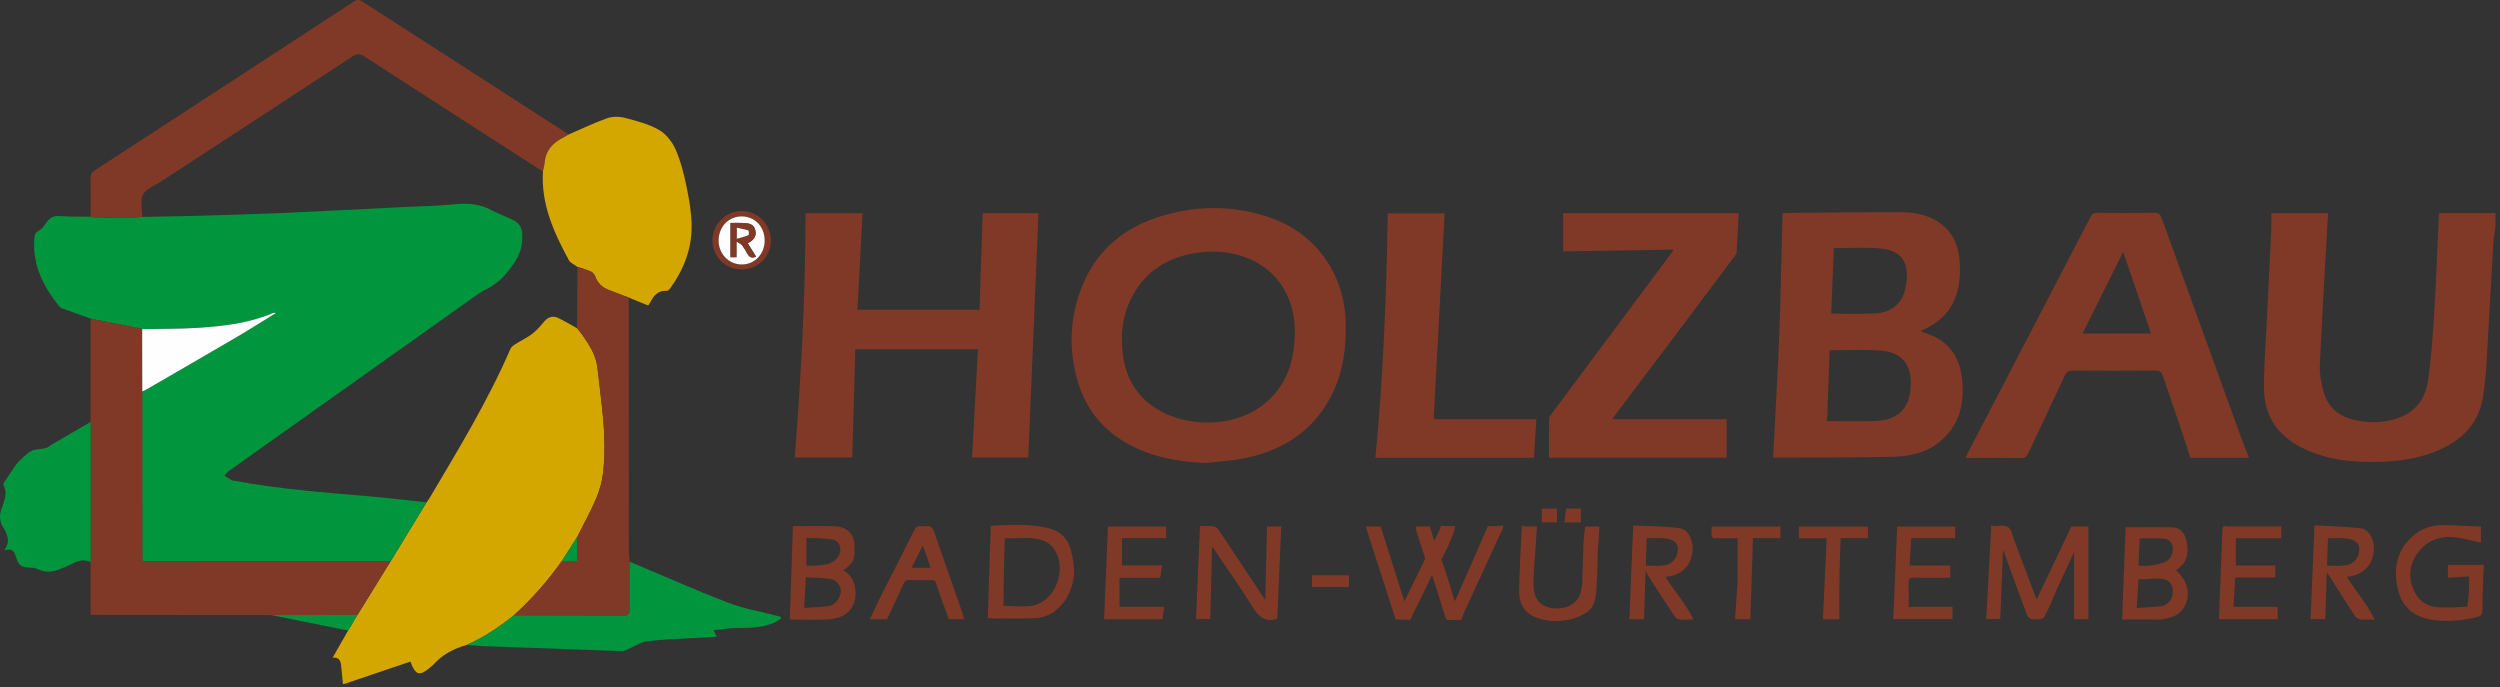 <?xml version="1.0" encoding="utf-8"?>
<svg xmlns="http://www.w3.org/2000/svg" height="100%" style="fill-rule:evenodd;clip-rule:evenodd;" version="1.1" viewBox="0 0 502 138" width="100%">
  <rect x="0" y="0" width="502" height="138" fill="#333333" stroke="none"/>
  <path d="M93.71,129.508c-2.632,0.718 -4.945,1.97 -6.772,4.039c-0.105,0.118 -0.237,0.214 -0.358,0.318c-2.337,1.998 -3.111,1.812 -4.17,-1.019c-4.438,1.501 -8.877,3.002 -13.316,4.504l-0.24,0c-0.123,-1.298 -0.222,-2.6 -0.378,-3.894c-0.106,-0.873 -0.515,-1.504 -1.674,-1.407c1.072,-1.88 2.085,-3.655 3.097,-5.431c0.626,-1.048 1.253,-2.094 1.881,-3.142c2.218,-3.588 4.436,-7.177 6.654,-10.765c2.408,-3.949 4.817,-7.897 7.226,-11.846c0.184,-0.258 0.389,-0.505 0.55,-0.777c5.808,-9.814 11.757,-19.551 16.296,-30.054c0.173,-0.4 0.646,-0.713 1.044,-0.965c1.123,-0.716 2.354,-1.284 3.401,-2.093c0.905,-0.699 1.639,-1.63 2.405,-2.497c0.761,-0.861 1.699,-1.11 2.688,-0.648c1.321,0.616 2.568,1.388 3.847,2.094c0.374,0.466 0.781,0.91 1.116,1.403c1.323,1.949 2.629,3.918 2.937,6.332c0.287,2.25 0.523,4.507 0.79,6.759c0.572,4.836 0.935,9.688 0.368,14.538c-0.205,1.748 -0.693,3.522 -1.385,5.141c-1.125,2.634 -2.525,5.15 -3.809,7.717c-1.031,1.612 -2.061,3.223 -3.092,4.836c-2.817,3.994 -6.021,7.646 -9.653,10.92c-2.921,2.345 -6.018,4.41 -9.453,5.937" style="fill:#d4a600;fill-rule:nonzero;"/>
  <path d="M501.094,45.429c-0.146,1.117 -0.364,2.23 -0.43,3.352c-0.47,8.016 -0.888,16.035 -1.373,24.05c-0.134,2.229 -0.353,4.46 -0.676,6.67c-0.809,5.543 -4.256,8.943 -9.224,11.015c-4.747,1.979 -9.746,2.369 -14.816,2.216c-4.314,-0.13 -8.48,-0.876 -12.384,-2.846c-4.83,-2.438 -7.492,-6.332 -7.574,-11.719c-0.06,-4.026 0.28,-8.058 0.472,-12.087c0.318,-6.662 0.669,-13.323 0.987,-19.985c0.052,-1.068 0.008,-2.142 0.008,-3.278l11.42,0c-0.046,0.592 -0.101,1.171 -0.134,1.752c-0.533,9.57 -1.114,19.14 -1.547,28.715c-0.08,1.759 0.267,3.592 0.727,5.308c0.823,3.072 2.949,4.955 6.039,5.698c2.647,0.637 5.313,0.66 7.951,-0.021c4.207,-1.087 6.528,-3.998 7.071,-8.142c0.607,-4.627 0.938,-9.296 1.219,-13.957c0.386,-6.414 0.612,-12.837 0.911,-19.381l11.353,0l0,2.64Z" style="fill:#803927;fill-rule:nonzero;"/>
  <path d="M85.66,100.865c-2.409,3.948 -4.817,7.896 -7.226,11.845c-0.519,-0.01 -1.039,-0.027 -1.558,-0.027c-15.552,-0.002 -31.105,-0.002 -46.657,-0.002l-1.554,0c-0.047,-0.345 -0.095,-0.537 -0.095,-0.728c-0.003,-11.114 -0.002,-22.228 -0.002,-33.342c0.32,-0.158 0.65,-0.296 0.958,-0.475c5.968,-3.457 11.945,-6.899 17.894,-10.389c2.672,-1.567 5.286,-3.232 7.926,-4.852c-0.224,-0.121 -0.379,-0.107 -0.516,-0.049c-4.768,2.047 -9.845,2.628 -14.937,2.975c-3.77,0.257 -7.562,0.188 -11.344,0.264c-0.267,-0.074 -0.53,-0.165 -0.801,-0.218c-2.689,-0.531 -5.379,-1.056 -8.067,-1.584c-0.499,-0.097 -0.997,-0.201 -1.495,-0.302c-1.872,-0.674 -3.749,-1.337 -5.613,-2.031c-0.285,-0.106 -0.573,-0.311 -0.762,-0.548c-3.193,-4.006 -5.383,-8.372 -4.899,-13.703c0.059,-0.647 0.191,-1.032 0.877,-1.35c0.587,-0.272 1.039,-0.943 1.424,-1.522c0.674,-1.016 1.454,-1.54 2.768,-1.441c2.066,0.154 4.147,0.097 6.222,0.129c0.38,0.06 0.76,0.169 1.141,0.173c2.373,0.026 4.746,0.041 7.119,0.029c0.697,-0.003 1.394,-0.106 2.091,-0.164c3.714,-0.071 7.43,-0.114 11.144,-0.221c5.789,-0.166 11.578,-0.327 17.364,-0.58c8.098,-0.354 16.192,-0.79 24.288,-1.192c3.311,-0.164 6.637,-0.189 9.929,-0.536c2.612,-0.277 5.033,-0.11 7.379,1.159c1.432,0.775 2.999,1.297 4.452,2.037c0.95,0.485 1.628,1.268 1.724,2.432c0.165,2.01 -0.166,3.911 -1.253,5.628c-1.513,2.388 -3.283,4.508 -5.915,5.779c-0.962,0.465 -1.848,1.106 -2.724,1.727c-16.295,11.558 -32.583,23.124 -48.865,34.7c-0.387,0.275 -0.683,0.679 -1.021,1.022c0.482,0.308 0.959,0.625 1.451,0.916c0.13,0.077 0.308,0.076 0.465,0.106c9.051,1.675 18.215,2.366 27.369,3.152c3.779,0.325 7.547,0.785 11.319,1.183" style="fill:#01963e;fill-rule:nonzero;"/>
  <path d="M260.003,67.119c0,-0.28 0.005,-0.56 0,-0.84c-0.126,-7.328 -4.179,-12.913 -10.901,-14.945c-2.75,-0.831 -5.572,-1.016 -8.422,-0.626c-6.248,0.854 -11.031,3.836 -13.765,9.664c-1.644,3.503 -1.942,7.222 -1.42,11.018c0.441,3.208 1.646,6.091 3.919,8.44c5.464,5.648 16.22,6.718 23.086,2.254c5.394,-3.507 7.36,-8.794 7.503,-14.965m-17.762,25.846c-4.873,-0.195 -9.583,-0.912 -14.018,-2.953c-6.037,-2.778 -10.113,-7.335 -11.906,-13.75c-1.773,-6.346 -1.489,-12.669 0.98,-18.799c2.822,-7.007 8.076,-11.519 15.151,-13.831c7.332,-2.395 14.775,-2.504 22.146,-0.09c9.472,3.101 15.424,11.338 15.631,21.338c0.098,4.772 -0.448,9.418 -2.5,13.778c-3.522,7.479 -9.64,11.626 -17.541,13.292c-2.603,0.549 -5.293,0.688 -7.943,1.015" style="fill:#803927;fill-rule:nonzero;"/>
  <path d="M368.236,49.821c-0.178,4.422 -0.356,8.86 -0.529,13.157c2.962,0 5.837,0.088 8.704,-0.023c3.286,-0.127 5.574,-1.951 6.217,-5.142c1.114,-5.534 -1.163,-7.587 -5.173,-7.94c-3.007,-0.264 -6.056,-0.052 -9.219,-0.052m-0.84,20.516c-0.177,4.749 -0.354,9.518 -0.529,14.216c3.372,0 6.61,0.122 9.837,-0.029c4.2,-0.198 6.483,-2.265 6.909,-6.219c0.485,-4.506 -1.165,-7.613 -6.204,-7.93c-3.259,-0.205 -6.542,-0.038 -10.013,-0.038m-11.363,21.543c0.424,-8.239 0.922,-16.368 1.237,-24.503c0.317,-8.141 0.449,-16.289 0.665,-24.531c0.046,-0.01 0.228,-0.088 0.41,-0.089c7.792,-0.061 15.585,-0.17 23.377,-0.143c3.072,0.012 6.069,0.621 8.503,2.71c2.761,2.37 3.358,5.607 3.337,9.013c-0.034,5.631 -2.305,9.878 -7.895,12.082c0.308,0.176 0.457,0.303 0.627,0.353c4.449,1.312 7.046,4.277 7.63,8.853c0.626,4.904 -0.21,9.438 -4.165,12.865c-2.796,2.424 -6.242,3.165 -9.815,3.238c-5.871,0.121 -11.744,0.113 -17.617,0.15c-2.109,0.013 -4.218,0.002 -6.294,0.002" style="fill:#803927;fill-rule:nonzero;"/>
  <path d="M171.131,91.879l-11.537,0c1.254,-16.35 2.165,-32.644 2.148,-49.053l11.46,0c-0.343,6.444 -0.687,12.912 -1.031,19.368l24.525,0c0.211,-6.509 0.418,-12.918 0.627,-19.386l11.202,0c-0.681,16.335 -1.36,32.637 -2.043,49.045l-11.288,0c0.393,-7.238 0.784,-14.472 1.177,-21.726l-24.619,0c-0.208,7.274 -0.414,14.51 -0.621,21.752" style="fill:#803927;fill-rule:nonzero;"/>
  <path d="M426.33,50.579c-2.765,5.553 -5.445,10.938 -8.16,16.392l13.76,0c-1.855,-5.429 -3.694,-10.81 -5.6,-16.392m25.255,41.336l-11.769,0c-0.772,-2.376 -1.523,-4.759 -2.323,-7.126c-1.047,-3.096 -2.15,-6.173 -3.186,-9.273c-0.261,-0.779 -0.599,-1.12 -1.505,-1.111c-5.559,0.052 -11.118,0.042 -16.677,0.007c-0.751,-0.005 -1.148,0.236 -1.459,0.902c-2.434,5.2 -4.914,10.379 -7.328,15.588c-0.345,0.744 -0.675,1.088 -1.558,1.074c-3.635,-0.06 -7.27,-0.025 -11.131,-0.025c0.237,-0.485 0.408,-0.854 0.596,-1.214c8.177,-15.712 16.36,-31.421 24.519,-47.143c0.319,-0.614 0.643,-0.87 1.356,-0.864c3.838,0.038 7.677,0.052 11.515,-0.007c0.863,-0.014 1.153,0.32 1.418,1.053c5.293,14.662 10.607,29.317 15.924,43.97c0.488,1.341 1.026,2.663 1.608,4.169" style="fill:#803927;fill-rule:nonzero;"/>
  <path d="M28.568,78.611c0,11.114 -0.001,22.228 0.002,33.342c0,0.192 0.049,0.383 0.096,0.729l1.553,0c15.552,0 31.105,0 46.658,0.002c0.519,0 1.038,0.016 1.558,0.026c-2.219,3.589 -4.437,7.178 -6.655,10.766c-5.796,0.008 -11.593,0.016 -17.39,0.024c-11.53,-0.01 -23.06,-0.02 -34.591,-0.03l-1.598,0l0,-10.594c-0.001,-9.388 -0.002,-18.776 -0.003,-28.164c-0.004,-6.91 -0.007,-13.821 -0.011,-20.731c0.498,0.101 0.995,0.205 1.494,0.303c2.689,0.528 5.379,1.052 8.068,1.583c0.27,0.054 0.533,0.145 0.8,0.219c0.006,4.175 0.013,8.35 0.019,12.525" style="fill:#803927;fill-rule:nonzero;"/>
  <path d="M28.554,43.553c-0.697,0.058 -1.394,0.161 -2.091,0.164c-2.373,0.012 -4.746,-0.003 -7.119,-0.029c-0.381,-0.004 -0.761,-0.113 -1.141,-0.173c0.003,-2.559 0.036,-5.119 -0.007,-7.677c-0.013,-0.755 0.189,-1.211 0.85,-1.64c17.343,-11.27 34.674,-22.559 51.987,-33.873c0.688,-0.45 1.117,-0.42 1.781,0.009c13.782,8.906 27.582,17.785 41.378,26.67c-0.341,0.199 -0.672,0.419 -1.026,0.594c-2.123,1.055 -3.595,2.58 -3.803,5.078c-0.05,0.585 -0.226,1.16 -0.343,1.739c-0.207,-0.119 -0.42,-0.229 -0.62,-0.358c-11.706,-7.541 -23.419,-15.071 -35.101,-22.65c-0.963,-0.625 -1.6,-0.685 -2.6,-0.028c-12.774,8.389 -25.585,16.722 -38.382,25.076c-1.263,0.825 -2.982,1.441 -3.605,2.621c-0.627,1.189 -0.151,2.961 -0.158,4.477" style="fill:#803927;fill-rule:nonzero;"/>
  <path d="M313.884,42.816l35.242,0c-0.137,2.69 -0.263,5.31 -0.416,7.929c-0.013,0.211 -0.189,0.428 -0.329,0.614c-4.696,6.264 -9.392,12.528 -14.099,18.783c-3.411,4.533 -6.839,9.053 -10.256,13.581c-0.139,0.183 -0.242,0.392 -0.275,0.447l22.963,0l0,7.734l-35.67,0c0,-2.652 -0.017,-5.273 0.023,-7.893c0.004,-0.308 0.287,-0.635 0.495,-0.914c8.041,-10.797 16.089,-21.59 24.134,-32.384c0.112,-0.149 0.2,-0.316 0.377,-0.6c-7.471,0.124 -14.793,0.245 -22.189,0.368l0,-7.665Z" style="fill:#803927;fill-rule:nonzero;"/>
  <path d="M109.02,34.416c0.117,-0.58 0.293,-1.155 0.342,-1.74c0.209,-2.498 1.681,-4.023 3.804,-5.077c0.354,-0.176 0.685,-0.395 1.026,-0.595c2.563,-1.106 5.082,-2.335 7.709,-3.257c1.088,-0.382 2.474,-0.37 3.604,-0.075c2.34,0.61 4.765,1.239 6.835,2.421c1.417,0.808 2.659,2.405 3.327,3.934c1.041,2.381 1.678,4.974 2.207,7.535c0.531,2.569 0.983,5.208 1.002,7.82c0.033,4.6 -1.597,8.753 -4.27,12.487c-0.168,0.234 -0.482,0.549 -0.705,0.531c-1.747,-0.137 -2.609,0.934 -3.311,2.281c-0.145,0.277 -0.357,0.518 -0.454,0.656c-1.353,-0.552 -2.621,-1.069 -3.889,-1.587c-1.375,-0.522 -2.757,-1.028 -4.123,-1.574c-1.243,-0.498 -2.139,-1.331 -2.596,-2.644c-0.138,-0.396 -0.507,-0.83 -0.882,-1.002c-0.862,-0.393 -1.794,-0.636 -2.697,-0.941c-0.59,-0.448 -1.411,-0.77 -1.734,-1.364c-3.013,-5.553 -5.6,-11.251 -5.195,-17.809" style="fill:#d4a600;fill-rule:nonzero;"/>
  <path d="M287.876,84.179l20.627,0c-0.161,2.511 -0.328,5.103 -0.496,7.729l-31.823,0c1.594,-16.312 2.199,-32.639 2.485,-49.071l11.413,0c-0.736,13.802 -1.472,27.57 -2.206,41.342" style="fill:#803927;fill-rule:nonzero;"/>
  <path d="M115.949,53.589c0.903,0.304 1.835,0.547 2.697,0.941c0.376,0.171 0.744,0.605 0.883,1.002c0.456,1.312 1.353,2.146 2.595,2.643c1.366,0.547 2.748,1.052 4.123,1.575c0.003,16.847 0.003,33.694 0.015,50.542c0.001,0.833 0.116,1.666 0.179,2.499c-0.013,3.236 -0.037,6.472 -0.032,9.708c0.002,0.687 -0.079,1.133 -0.951,1.13c-7.432,-0.039 -14.863,-0.043 -22.295,-0.059c3.632,-3.273 6.836,-6.926 9.654,-10.92c1.015,-0.001 2.03,-0.001 3.091,-0.001l0,-4.835c1.284,-2.566 2.684,-5.083 3.81,-7.717c0.691,-1.619 1.179,-3.392 1.384,-5.14c0.568,-4.85 0.204,-9.703 -0.368,-14.538c-0.267,-2.253 -0.502,-4.509 -0.789,-6.759c-0.308,-2.415 -1.615,-4.383 -2.937,-6.333c-0.335,-0.493 -0.743,-0.937 -1.117,-1.404c0.019,-4.111 0.039,-8.223 0.058,-12.334" style="fill:#803927;fill-rule:nonzero;"/>
  <path d="M103.163,123.57c7.432,0.016 14.863,0.021 22.294,0.059c0.873,0.003 0.954,-0.443 0.952,-1.13c-0.005,-3.236 0.018,-6.472 0.031,-9.708c6.577,2.762 13.1,5.661 19.752,8.229c3.099,1.196 6.446,1.754 9.681,2.6c0.29,0.076 0.583,0.143 0.875,0.216c0.04,0.11 0.08,0.22 0.12,0.331c-0.501,0.306 -0.972,0.683 -1.507,0.908c-2.416,1.017 -4.97,1.014 -7.537,1.033c-1.438,0.011 -2.875,0.266 -4.526,0.432c0.281,0.611 0.395,0.86 0.603,1.312c-1.64,0.094 -3.146,0.172 -4.652,0.266c-3.106,0.193 -6.23,0.247 -9.306,0.658c-1.388,0.187 -2.677,1.1 -4.02,1.661c-0.349,0.147 -0.735,0.317 -1.098,0.304c-9.338,-0.32 -18.675,-0.661 -28.012,-1.01c-1.036,-0.039 -2.07,-0.147 -3.104,-0.224c3.435,-1.527 6.533,-3.591 9.454,-5.937" style="fill:#01963e;fill-rule:nonzero;"/>
  <path d="M18.197,84.712c0.001,9.388 0.002,18.776 0.003,28.164c-1.312,-0.672 -2.514,-0.29 -3.731,0.323c-0.958,0.484 -1.948,0.92 -2.959,1.278c-1.329,0.469 -2.652,0.412 -3.959,-0.205c-0.445,-0.211 -0.984,-0.283 -1.484,-0.303c-1.842,-0.077 -2.363,-0.456 -2.9,-2.23c-0.406,-1.335 -0.802,-1.58 -2.326,-1.258c1.382,-1.754 0.583,-3.28 -0.288,-4.748c-0.643,-1.085 -0.687,-2.154 -0.331,-3.319c0.505,-1.648 1.46,-3.264 0.445,-5.059c-0.06,-0.107 0.076,-0.363 0.175,-0.514c0.744,-1.131 1.488,-2.263 2.261,-3.374c0.271,-0.389 0.591,-0.757 0.942,-1.075c0.711,-0.643 1.384,-1.388 2.213,-1.821c0.688,-0.359 1.58,-0.323 2.377,-0.48c0.336,-0.067 0.67,-0.162 0.991,-0.281c0.14,-0.053 0.232,-0.223 0.367,-0.302c2.733,-1.602 5.469,-3.198 8.204,-4.796" style="fill:#01963e;fill-rule:nonzero;"/>
  <path d="M292.087,121.469c1.264,-2.854 2.417,-5.456 3.57,-8.058c1.007,-2.272 2.284,-5.213 3.263,-7.497c0,0 1.61,-0.011 2.685,-0.106c-0.132,0.618 -0.49,1.094 -0.667,1.485c-1.988,4.351 -4.007,8.688 -6,13.036c-0.453,0.987 -1.343,2.865 -1.706,3.886c0,0 -1.766,0.07 -2.543,0.035c0,0 -0.224,-0.312 -0.431,-1.013c-0.824,-2.788 -1.73,-5.551 -2.653,-8.476c-1.323,2.733 -2.535,5.391 -3.948,8.076c-0.451,1.102 -0.635,1.378 -0.635,1.378c-0.43,-0.057 -2.152,-0.065 -2.584,-0.065c-1.953,-6.053 -3.888,-12.053 -5.864,-18.179l2.486,0c1.607,5.082 3.216,10.168 4.882,15.435c1.545,-3.13 2.99,-6.034 4.401,-8.954c0.107,-0.22 0.03,-0.573 -0.054,-0.836c-0.506,-1.587 -1.044,-3.165 -1.557,-4.751c-0.083,-0.255 -0.099,-0.533 -0.161,-0.884l2.368,0c0.294,0.98 0.6,2.004 0.992,3.307c0.425,-0.842 1.431,-2.775 1.592,-3.445c0,0 0.494,0.071 1.494,0.06c0.228,0.038 0.468,0.004 0.87,0.004c-0.134,0.507 -0.187,0.921 -0.352,1.286c-0.355,0.78 -0.529,1.3 -0.953,2.29l-1.448,2.896c0.846,1.895 2.212,6.866 2.953,9.09Z" style="fill:#803927;fill-rule:nonzero;stroke:#803927;stroke-width:0.5px;"/>
  <path d="M400.081,105.916c1.098,0 2.24,-0.319 2.956,0.096c0.624,0.363 0.8,1.542 1.118,2.382c1.457,3.843 2.893,7.696 4.348,11.541c0.107,0.284 0.31,0.531 0.521,0.882c2.381,-5.008 4.723,-9.933 7.065,-14.857l3.006,0l0,18.124l-2.362,0l0,-14.375c-1.365,2.949 -2.674,5.743 -3.953,8.552c-0.837,1.837 -1.525,3.755 -2.519,5.499c-0.236,0.413 -1.436,0.342 -2.194,0.353c-0.263,0.004 -0.673,-0.363 -0.779,-0.648c-1.44,-3.85 -2.839,-7.716 -4.25,-11.577c-0.302,-0.826 -0.616,-1.646 -1.032,-2.756c-0.207,5.145 -0.404,9.994 -0.603,14.931l-2.301,0c0.323,-5.991 0.648,-12.012 0.979,-18.147Z" style="fill:#803927;fill-rule:nonzero;stroke:#803927;stroke-width:0.5px;"/>
  <path d="M161.665,113.828c0.848,0 1.694,0.084 2.518,-0.018c1.498,-0.185 3.028,-0.249 4.133,-1.61c1.202,-1.48 0.764,-3.74 -1.065,-4.09c-1.786,-0.341 -3.652,-0.261 -5.586,-0.371l0,6.089Zm-0.452,8.507c1.883,-0.126 3.613,-0.158 5.318,-0.383c1.258,-0.166 2.509,-1.851 2.564,-3.151c0.051,-1.226 -0.829,-2.52 -2.289,-2.773c-1.718,-0.298 -3.494,-0.263 -5.22,-0.37c-0.128,2.293 -0.242,4.34 -0.373,6.677Zm-1.755,-16.427c2.777,0 5.495,-0.072 8.207,0.024c2.062,0.074 3.738,1.327 3.675,3.804c-0.029,1.171 0.166,2.395 -0.731,3.353c-0.493,0.527 -1.072,0.973 -1.681,1.517c1.835,0.791 2.527,2.437 2.612,4.261c0.132,2.796 -1.522,4.979 -5.059,5.25c-2.263,0.173 -4.549,0.032 -6.826,0.032l-0.796,0c0.201,-6.109 0.398,-12.12 0.599,-18.241Z" style="fill:#803927;fill-rule:nonzero;stroke:#803927;stroke-width:0.5px;"/>
  <path d="M429.147,113.828c0.933,0 1.78,0.093 2.599,-0.022c1.066,-0.151 2.174,-0.32 3.146,-0.748c1.192,-0.525 1.904,-2.196 1.626,-3.406c-0.244,-1.065 -1.072,-1.682 -2.072,-1.755c-1.689,-0.121 -3.391,-0.033 -5.033,-0.033c-0.091,2.044 -0.175,3.938 -0.266,5.964Zm0.019,2.229c-0.126,2.336 -0.256,3.994 -0.378,6.28c1.878,-0.127 3.57,-0.174 5.244,-0.374c1.314,-0.156 2.421,-1.48 2.502,-2.755c0.11,-1.745 -0.483,-2.867 -2.111,-3.176c-1.688,-0.319 -3.425,0.147 -5.257,0.025Zm7.355,-1.52c2.912,2.187 3.38,5.956 1.079,8.197c-1.025,0.998 -2.355,1.131 -3.641,1.407c-0.231,0.048 -0.479,0.008 -0.719,0.008c-2.312,0.001 -4.624,0.001 -6.864,0.001c0.231,-6.099 0.458,-12.104 0.682,-18.019c3.04,0 6.125,-0.074 9.204,0.029c1.708,0.058 2.398,1.473 2.615,2.882c0.25,1.614 0.219,3.307 -1.193,4.552c-0.372,0.328 -0.771,0.627 -1.163,0.943Z" style="fill:#803927;fill-rule:nonzero;stroke:#803927;stroke-width:0.5px;"/>
  <path d="M254.297,121.299c0.126,-5.223 0.247,-10.254 0.369,-15.336l2.347,0c-0.261,6.01 -0.522,12.042 -0.782,18.058c-0.099,0.049 -0.163,0.097 -0.234,0.112c-1.936,0.405 -3.027,-0.396 -4.083,-2.106c-2.717,-4.395 -5.731,-8.607 -8.769,-13.104c-0.126,5.164 -0.246,10.105 -0.368,15.137l-2.349,0c0.252,-5.989 0.506,-12.021 0.763,-18.151c0.916,0 1.771,-0.117 2.566,0.049c0.409,0.085 0.777,0.632 1.053,1.044c3.144,4.711 6.266,9.436 9.487,14.297Z" style="fill:#803927;fill-rule:nonzero;stroke:#803927;stroke-width:0.5px;"/>
  <path d="M201.241,121.88c2.139,0.119 3.086,0.128 4.739,0.129c3.602,0.001 6.091,-2.721 6.845,-5.989c0.835,-3.617 -0.773,-6.776 -3.166,-7.67c-2.606,-0.975 -5.36,-0.419 -8.139,-0.509c-0.207,4.867 -0.279,14.039 -0.279,14.039Zm-2.308,-16.055c4.447,-0.225 7.985,-0.448 11.787,0.543c2.064,0.537 3.427,1.939 3.965,3.797c1.025,3.54 1.153,7.124 -1.113,10.364c-1.373,1.963 -3.284,3.218 -5.663,3.341c-3.085,0.161 -6.186,0.04 -9.549,0.04" style="fill:#803927;fill-rule:nonzero;stroke:#803927;stroke-width:0.5px;"/>
  <path d="M495.652,122.068c0.165,-1.449 0.319,-2.424 0.374,-3.403c0.056,-0.993 0.012,-1.993 0.012,-3.192c-1.426,0.089 -2.813,0.176 -4.252,0.267l0,-2.063l6.713,0c-0.065,1.244 -0.154,2.53 -0.193,3.818c-0.051,1.673 -0.11,3.347 -0.073,5.019c0.021,0.89 -0.329,1.022 -1.15,1.211c-2.41,0.558 -4.835,0.83 -7.279,0.641c-3.733,-0.289 -6.904,-1.693 -7.949,-5.671c-1.103,-4.198 -0.518,-8.075 2.992,-11.019c1.543,-1.293 3.457,-1.989 5.493,-1.984c2.514,0.006 5.029,0.184 7.583,0.289l0,2.665c-1.474,-0.323 -2.855,-0.683 -4.256,-0.922c-3.114,-0.53 -6.332,0.245 -8.45,3.223c-1.815,2.554 -1.995,5.466 -0.448,8.304c0.973,1.781 2.652,2.759 4.572,2.923c2.107,0.18 4.248,-0.054 6.311,-0.106Z" style="fill:#803927;fill-rule:nonzero;stroke:#803927;stroke-width:0.5px;"/>
  <path d="M470.793,115.603c1.761,2.924 4.03,5.359 5.624,8.546c-0.988,0 -1.661,0.058 -2.317,-0.024c-0.348,-0.043 -0.796,-0.241 -0.976,-0.515c-1.894,-2.897 -3.747,-5.82 -5.597,-8.746c-0.158,-0.249 -0.206,-0.569 -0.367,-1.036c1.303,0 2.501,0.132 3.656,-0.033c1.599,-0.229 2.698,-0.988 3.091,-2.739c0.386,-1.719 -0.385,-2.986 -3.018,-3.21c-1.148,-0.097 -2.311,-0.016 -3.681,-0.016c-0.18,5.414 -0.358,10.79 -0.539,16.244l-2.442,0c0.25,-5.997 0.5,-11.997 0.763,-18.323c2.943,0.169 5.981,0.216 8.982,0.572c1.44,0.171 2.275,1.729 2.419,3.218c0.298,3.111 -1.593,5.935 -5.598,6.062Z" style="fill:#803927;fill-rule:nonzero;stroke:#803927;stroke-width:0.5px;"/>
  <path d="M330.567,113.827c1.36,0 2.459,0.132 3.511,-0.033c1.308,-0.204 2.383,-0.856 2.865,-2.252c0.796,-2.302 -0.51,-3.442 -2.438,-3.681c-1.292,-0.16 -2.619,-0.03 -4.086,-0.03c-0.184,5.456 -0.365,10.834 -0.548,16.264l-2.44,0c0.252,-6.057 0.502,-12.059 0.764,-18.331c2.948,0.154 5.961,0.156 8.928,0.526c1.692,0.211 2.358,2.041 2.465,3.31c0.27,3.194 -1.613,5.872 -5.571,5.99c1.66,2.91 4.002,5.338 5.645,8.559c-1.065,0 -1.775,0.054 -2.468,-0.026c-0.276,-0.031 -0.597,-0.306 -0.764,-0.558c-1.842,-2.792 -3.671,-5.595 -5.471,-8.415c-0.211,-0.33 -0.237,-0.778 -0.392,-1.323Z" style="fill:#803927;fill-rule:nonzero;stroke:#803927;stroke-width:0.5px;"/>
  <path d="M185.331,108.906c-0.94,1.872 -1.803,3.591 -2.684,5.347l4.54,0c-0.3,-0.91 -0.567,-1.751 -0.856,-2.585c-0.298,-0.858 -0.618,-1.708 -1,-2.762Zm-7.39,15.191l-2.882,0c0.766,-1.613 1.408,-3.044 2.116,-4.44c2.185,-4.314 4.432,-8.598 6.555,-12.942c0.308,-0.631 0.554,-0.855 1.176,-0.811c0.318,0.023 0.648,0.051 0.958,-0.005c0.877,-0.156 1.236,0.275 1.505,1.057c1.853,5.39 3.747,10.767 5.623,16.15c0.1,0.288 0.157,0.591 0.258,0.977l-2.562,0c-0.846,-2.362 -1.752,-4.711 -2.508,-7.107c-0.219,-0.692 -0.543,-0.754 -1.096,-0.75c-1.479,0.01 -2.961,0.054 -4.438,-0.016c-0.814,-0.038 -1.175,0.282 -1.491,0.993c-1.027,2.311 -2.131,4.587 -3.214,6.894Z" style="fill:#803927;fill-rule:nonzero;stroke:#803927;stroke-width:0.5px;"/>
  <path d="M305.817,105.955l2.539,0c-0.13,1.963 -0.255,3.878 -0.385,5.792c-0.008,0.116 -0.067,0.229 -0.072,0.344c-0.084,1.861 -0.279,3.727 -0.212,5.583c0.067,1.846 0.652,3.536 2.598,4.312c2.769,1.105 6.524,0.158 7.339,-2.899c0.179,-0.676 0.307,-1.382 0.336,-2.079c0.111,-2.7 0.154,-5.403 0.263,-8.103c0.038,-0.942 0.193,-1.88 0.304,-2.911l2.371,0c-0.065,1.088 -0.13,2.217 -0.202,3.345c-0.012,0.194 -0.072,0.387 -0.078,0.582c-0.085,2.581 -0.082,5.169 -0.272,7.742c-0.135,1.851 -0.136,3.908 -1.885,5.093c-1.056,0.715 -2.348,1.234 -3.603,1.464c-2.093,0.383 -4.216,0.341 -6.281,-0.441c-2.36,-0.893 -3.31,-2.762 -3.284,-5.038c0.047,-4.236 0.334,-8.471 0.524,-12.786Z" style="fill:#803927;fill-rule:nonzero;stroke:#803927;stroke-width:0.5px;"/>
  <path d="M446.52,105.947l11.309,0l0,1.874l-9.12,0l0,5.988l7.925,0l0,1.9l-8.037,0c-0.125,2.173 -0.247,4.282 -0.369,6.399l8.877,0l0,1.976l-11.282,0c0.231,-6.019 0.462,-12.022 0.697,-18.137Z" style="fill:#803927;fill-rule:nonzero;stroke:#803927;stroke-width:0.5px;"/>
  <path d="M392.34,105.989l0,1.817l-8.789,0c-0.125,2.029 -0.243,3.95 -0.368,5.991l8.168,0l0,1.953c-2.331,0 -4.641,0.051 -6.947,-0.024c-1.039,-0.033 -1.422,0.322 -1.399,1.333c0.037,1.673 0.01,3.348 0.01,5.049l8.797,0l0,1.964l-11.384,0c0.254,-5.993 0.509,-11.996 0.767,-18.083l11.145,0Z" style="fill:#803927;fill-rule:nonzero;stroke:#803927;stroke-width:0.5px;"/>
  <path d="M225.029,107.806l0,5.971l8.041,0c-0.118,0.722 -0.213,1.305 -0.323,1.978l-8.199,0l0,6.353l8.934,0c-0.088,0.604 -0.183,1.264 -0.288,1.987l-11.228,0c0.248,-6.043 0.495,-12.044 0.744,-18.115l11.195,0l0,1.826l-8.876,0Z" style="fill:#803927;fill-rule:nonzero;stroke:#803927;stroke-width:0.5px;"/>
  <path d="M343.945,107.839l0,-1.843l13.306,0l0,1.794l-5.5,0c-0.177,5.484 -0.351,10.862 -0.526,16.301l-2.564,0c0.149,-2.205 0.295,-4.361 0.443,-6.517c0.005,-0.076 0.058,-0.15 0.058,-0.226c0.004,-3.132 0.003,-6.264 0.003,-9.509l-5.22,0Z" style="fill:#803927;fill-rule:nonzero;stroke:#803927;stroke-width:0.5px;"/>
  <path d="M374.821,105.99l0,1.811l-5.464,0c-0.09,2.794 -0.21,5.483 -0.253,8.172c-0.044,2.692 -0.01,5.384 -0.01,8.121l-2.788,0c0.249,-5.419 0.495,-10.783 0.747,-16.266l-5.594,0l0,-1.838l13.362,0Z" style="fill:#803927;fill-rule:nonzero;stroke:#803927;stroke-width:0.5px;"/>
  <path d="M148.959,53.106c2.583,-0.002 4.573,-2.086 4.583,-4.8c0.01,-2.786 -1.974,-4.864 -4.634,-4.852c-2.604,0.011 -4.577,2.058 -4.612,4.784c-0.035,2.706 2.038,4.871 4.663,4.868m-0.06,0.994c-3.277,-0.004 -5.834,-2.563 -5.831,-5.837c0.004,-3.226 2.598,-5.848 5.833,-5.897c3.208,-0.049 5.934,2.705 5.903,5.963c-0.031,3.255 -2.609,5.776 -5.905,5.771" style="fill:#803927;fill-rule:nonzero;"/>
  <path d="M54.39,123.5c5.796,-0.008 11.593,-0.017 17.39,-0.024c-0.627,1.047 -1.254,2.094 -1.881,3.142c-5.169,-1.039 -10.339,-2.078 -15.509,-3.118" style="fill:#01963e;fill-rule:nonzero;"/>
  <rect height="1.86" style="fill:#803927;stroke:#803927;stroke-width:0.5px;" width="6.915" x="263.696" y="115.772"/>
  <path d="M314.694,102.347l2.486,0l0,2.295l-2.759,0c0.087,-0.734 0.173,-1.456 0.273,-2.295Z" style="fill:#803927;fill-rule:nonzero;stroke:#803927;stroke-width:0.5px;"/>
  <rect height="2.264" style="fill:#803927;stroke:#803927;stroke-width:0.5px;" width="2.538" x="309.848" y="102.377"/>
  <path d="M115.908,107.814l0,4.835c-1.062,0 -2.077,0 -3.092,0.001c1.031,-1.612 2.061,-3.224 3.092,-4.836" style="fill:#01963e;fill-rule:nonzero;"/>
  <path d="M28.568,78.611c-0.006,-4.175 -0.013,-8.35 -0.019,-12.525c3.782,-0.077 7.574,-0.008 11.344,-0.265c5.092,-0.347 10.17,-0.927 14.938,-2.974c0.136,-0.059 0.292,-0.073 0.515,0.049c-2.64,1.62 -5.254,3.284 -7.926,4.851c-5.949,3.49 -11.926,6.932 -17.894,10.39c-0.308,0.178 -0.638,0.317 -0.958,0.474" style="fill:#fefefe;fill-rule:nonzero;"/>
  <path d="M147.879,48.454c0.574,0.394 0.928,0.536 1.129,0.796c0.389,0.5 0.726,1.049 1.023,1.61c0.379,0.717 0.854,1.096 1.792,0.678c-0.57,-0.914 -1.124,-1.799 -1.678,-2.687c1.353,-0.722 1.774,-1.474 1.516,-2.63c-0.263,-1.18 -1.222,-1.38 -2.204,-1.442c-0.904,-0.057 -1.814,-0.012 -2.767,-0.012l0,6.878l1.189,0l0,-3.191Zm1.081,4.652c-2.625,0.003 -4.698,-2.161 -4.664,-4.867c0.036,-2.726 2.009,-4.773 4.612,-4.785c2.661,-0.011 4.645,2.066 4.635,4.853c-0.011,2.713 -2,4.797 -4.583,4.799" style="fill:#fefefe;fill-rule:nonzero;"/>
  <path d="M147.955,47.953c0.875,-0.259 1.64,-0.441 2.354,-0.743c0.111,-0.047 0.08,-0.896 -0.033,-0.933c-0.738,-0.248 -1.517,-0.374 -2.321,-0.548l0,2.224Zm-0.076,0.501l0,3.191l-1.189,0l0,-6.878c0.953,0 1.863,-0.045 2.767,0.012c0.982,0.062 1.94,0.262 2.204,1.442c0.257,1.156 -0.164,1.908 -1.516,2.63c0.554,0.888 1.107,1.773 1.678,2.687c-0.938,0.418 -1.413,0.039 -1.792,-0.678c-0.297,-0.561 -0.634,-1.11 -1.023,-1.61c-0.201,-0.26 -0.555,-0.402 -1.129,-0.796" style="fill:#803927;fill-rule:nonzero;"/>
  <path d="M147.955,47.953l0,-2.225c0.804,0.175 1.583,0.301 2.321,0.548c0.113,0.038 0.144,0.887 0.033,0.934c-0.713,0.302 -1.479,0.484 -2.354,0.743" style="fill:#fefefe;fill-rule:nonzero;"/>
</svg>
